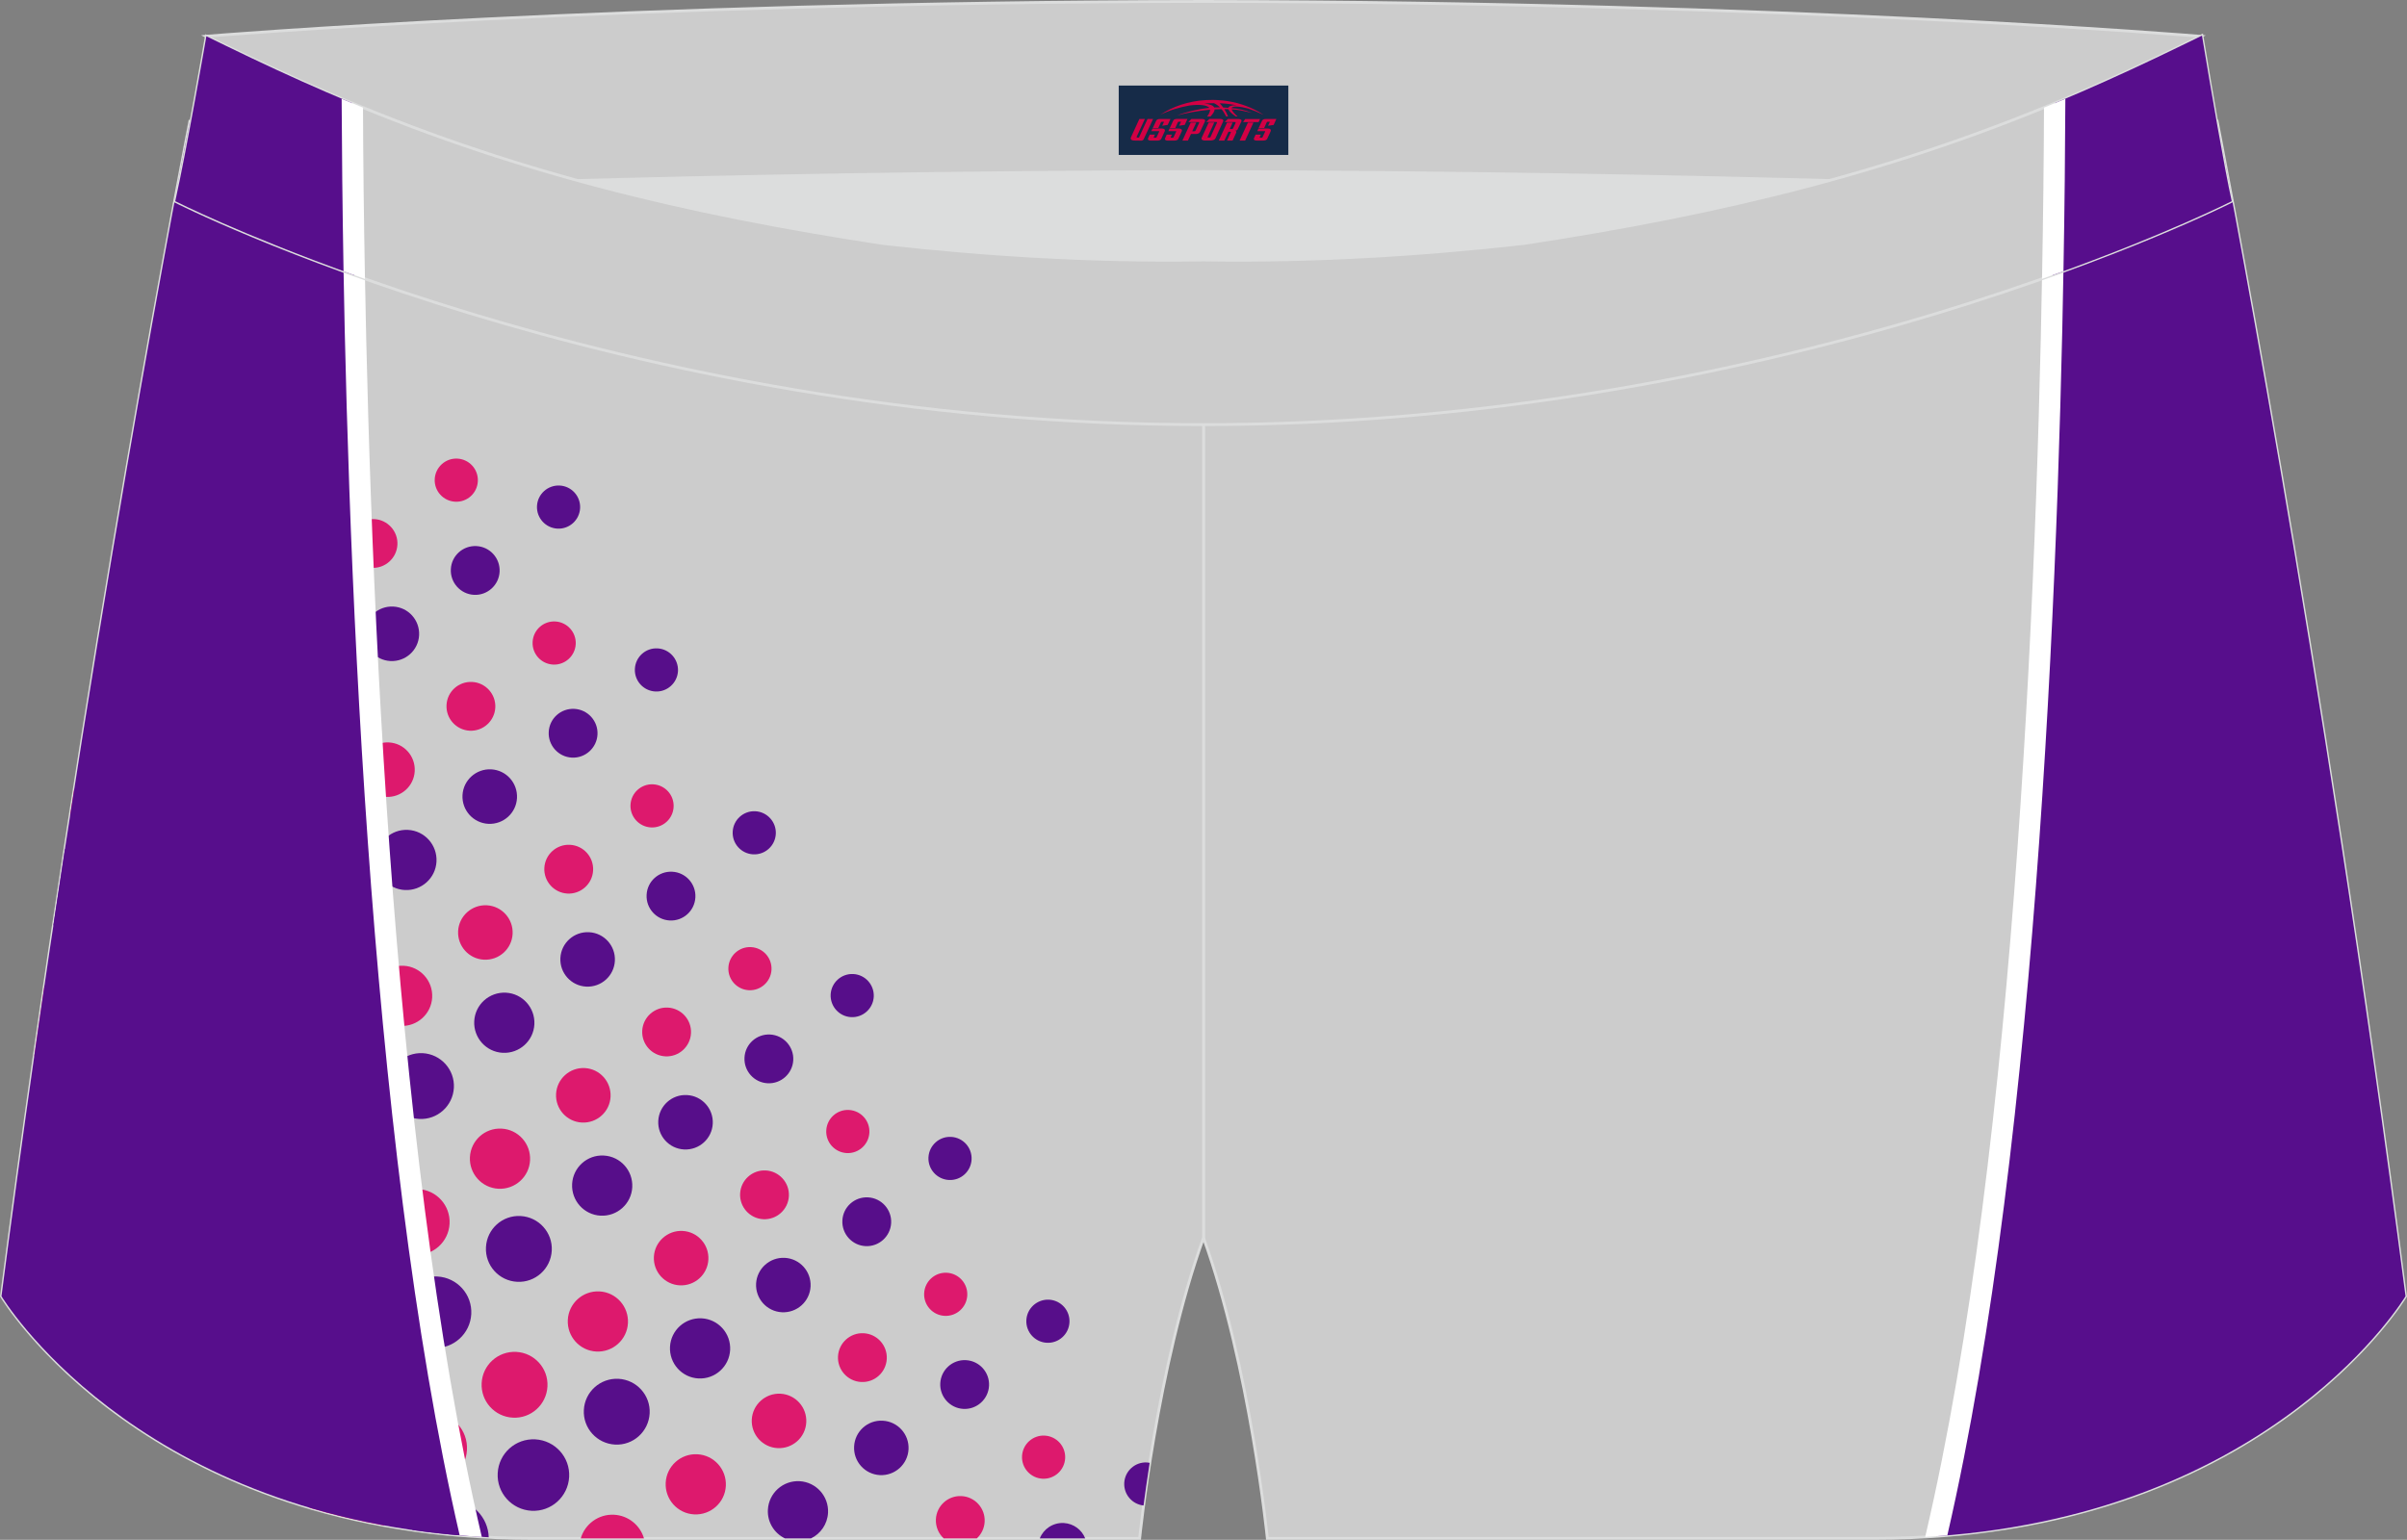 <?xml version="1.0" encoding="utf-8"?>
<!-- Generator: Adobe Illustrator 22.0.0, SVG Export Plug-In . SVG Version: 6.00 Build 0)  -->
<svg xmlns="http://www.w3.org/2000/svg" xmlns:xlink="http://www.w3.org/1999/xlink" version="1.1" id="图层_1" x="0px" y="0px" width="340.57px" height="217.94px" viewBox="0 0 340.57 217.94" enable-background="new 0 0 340.57 217.94" xml:space="preserve">
<rect x="0" y="0" width="340.57" height="217.94" fill="#808080" stroke="none"/>
<g>
	<path fill="#CCCCCC" stroke="#DCDDDD" stroke-width="0.4" stroke-miterlimit="22.926" d="M217.19,46.25   c38.19-5.81,64.25-13.27,96.53-29.03c0,0,14.83,75.21,26.64,166.24c0,0-20.45,34.28-75.19,34.28s-85.85,0-85.85,0   s-2.44-24.27-9.04-42.56V60.11l0.44-11.42l-0.44,11.42V48.68C186.03,48.88,201.66,47.99,217.19,46.25z"/>
	<g>
		<path fill="#570E8C" d="M290.61,27.5c-0.57,48.69-3.56,133.64-16.65,189.93c48.15-3.39,66.4-33.97,66.4-33.97    c-11.81-91.03-26.64-166.24-26.64-166.24C305.73,21.12,298.12,24.51,290.61,27.5z"/>
		<path fill="#FFFFFF" d="M292.13,26.89c-0.55,48.5-3.5,133.68-16.6,190.42c-1.03,0.09-2.07,0.16-3.13,0.22    c13.11-55.92,16.12-140.59,16.7-189.44C290.11,27.7,291.12,27.3,292.13,26.89z"/>
	</g>
	<path fill="#DCDDDD" d="M217.19,46.25c32.31-4.91,55.94-11.01,82-22.32c-85.24-3.77-172.56-3.77-257.8,0   c26.06,11.3,49.69,17.41,82,22.32C152.9,49.57,187.67,49.57,217.19,46.25z"/>
	<path fill="#CCCCCC" stroke="#DCDDDD" stroke-width="0.4" stroke-miterlimit="22.926" d="M123.38,46.25   C85.2,40.44,59.14,32.98,26.85,17.22c0,0-14.83,75.21-26.64,166.24c0,0,20.45,34.28,75.19,34.28s85.85,0,85.85,0   s2.44-24.27,9.04-42.56V60.11l-0.44-11.42l0.44,11.42V48.68C154.54,48.88,138.91,47.99,123.38,46.25z"/>
	<path fill="#DD196D" d="M35.66,185.42c3.02,0.16,5.33,2.73,5.17,5.75c-0.16,3.02-2.73,5.33-5.75,5.17   c-3.02-0.16-5.33-2.73-5.17-5.75C30.07,187.58,32.64,185.26,35.66,185.42L35.66,185.42z M10.52,111.53l-0.61,3.93   c0.44-0.71,0.71-1.53,0.76-2.41C10.7,112.52,10.65,112.01,10.52,111.53L10.52,111.53z M6.29,139.5c-0.48,3.29-0.96,6.61-1.44,9.98   c0.75,0.45,1.61,0.73,2.54,0.78c3.02,0.16,5.59-2.16,5.75-5.17c0.16-3.02-2.16-5.59-5.17-5.75C7.38,139.3,6.82,139.36,6.29,139.5   L6.29,139.5z M43.78,213.39c3.3,0.98,6.81,1.83,10.54,2.51c0.2-0.53,0.33-1.09,0.36-1.68c0.16-3.02-2.16-5.59-5.17-5.75   C46.58,208.31,44.06,210.5,43.78,213.39L43.78,213.39z M82.17,217.74h8.95c-0.54-1.85-2.2-3.24-4.23-3.35   C84.69,214.27,82.76,215.71,82.17,217.74L82.17,217.74z M133.53,217.74h4.68c0.64-0.59,1.06-1.42,1.11-2.36   c0.1-1.9-1.36-3.53-3.27-3.63c-1.9-0.1-3.53,1.36-3.63,3.27C132.37,216.09,132.8,217.07,133.53,217.74L133.53,217.74z M78.57,87.96   c1.68,0.09,2.98,1.53,2.89,3.21c-0.09,1.68-1.53,2.98-3.21,2.89s-2.98-1.52-2.89-3.21C75.45,89.16,76.89,87.87,78.57,87.96   L78.57,87.96z M17.65,99.16c2.57,0.14,4.55,2.33,4.41,4.9c-0.14,2.57-2.33,4.55-4.9,4.41s-4.55-2.33-4.41-4.9   C12.88,101,15.08,99.02,17.65,99.16L17.65,99.16z M29.42,90.6c2.35,0.12,4.15,2.13,4.03,4.48s-2.13,4.15-4.48,4.03   c-2.35-0.12-4.16-2.13-4.03-4.48C25.06,92.28,27.07,90.47,29.42,90.6L29.42,90.6z M41.19,82.04c2.13,0.11,3.76,1.93,3.65,4.06   c-0.11,2.13-1.93,3.76-4.06,3.65c-2.13-0.11-3.76-1.93-3.65-4.06C37.24,83.56,39.06,81.93,41.19,82.04L41.19,82.04z M52.96,73.47   c1.9,0.1,3.37,1.73,3.27,3.63c-0.1,1.9-1.73,3.37-3.63,3.27s-3.37-1.73-3.27-3.63C49.42,74.84,51.05,73.38,52.96,73.47L52.96,73.47   z M64.72,64.91c1.68,0.09,2.98,1.52,2.89,3.21s-1.52,2.98-3.21,2.89s-2.98-1.53-2.89-3.21C61.6,66.12,63.04,64.82,64.72,64.91   L64.72,64.91z M19.73,130.77c2.79,0.15,4.94,2.53,4.79,5.32c-0.15,2.79-2.53,4.94-5.32,4.79c-2.8-0.15-4.94-2.53-4.79-5.32   C14.55,132.77,16.93,130.62,19.73,130.77L19.73,130.77z M31.5,122.21c2.57,0.14,4.55,2.33,4.41,4.9c-0.13,2.57-2.33,4.55-4.9,4.41   c-2.57-0.13-4.55-2.33-4.41-4.9C26.73,124.05,28.92,122.07,31.5,122.21L31.5,122.21z M43.27,113.64c2.35,0.12,4.15,2.13,4.03,4.48   c-0.13,2.35-2.13,4.15-4.48,4.03c-2.35-0.12-4.15-2.13-4.03-4.48C38.91,115.32,40.92,113.52,43.27,113.64L43.27,113.64z    M55.03,105.08c2.13,0.11,3.76,1.93,3.65,4.06s-1.93,3.76-4.06,3.65c-2.13-0.11-3.76-1.93-3.65-4.06   C51.09,106.6,52.91,104.97,55.03,105.08L55.03,105.08z M66.81,96.52c1.9,0.1,3.37,1.73,3.27,3.63c-0.1,1.9-1.73,3.37-3.63,3.27   c-1.9-0.1-3.37-1.73-3.27-3.63C63.27,97.88,64.9,96.42,66.81,96.52L66.81,96.52z M147.82,203.19c1.68,0.09,2.98,1.52,2.89,3.21   c-0.09,1.68-1.52,2.98-3.21,2.89c-1.68-0.09-2.98-1.52-2.89-3.21C144.7,204.39,146.14,203.1,147.82,203.19L147.82,203.19z    M120.12,157.1c1.68,0.09,2.98,1.52,2.89,3.21c-0.09,1.68-1.53,2.98-3.21,2.89c-1.68-0.09-2.98-1.52-2.89-3.21   C117,158.3,118.44,157.01,120.12,157.1L120.12,157.1z M61.28,199.9c2.79,0.15,4.94,2.53,4.79,5.32c-0.15,2.79-2.53,4.94-5.33,4.79   c-2.79-0.15-4.94-2.53-4.79-5.32C56.1,201.9,58.48,199.76,61.28,199.9L61.28,199.9z M73.05,191.34c2.57,0.14,4.55,2.33,4.41,4.9   c-0.14,2.57-2.33,4.55-4.9,4.41c-2.57-0.13-4.55-2.33-4.41-4.9C68.28,193.18,70.47,191.21,73.05,191.34L73.05,191.34z    M84.82,182.78c2.35,0.12,4.15,2.13,4.03,4.48c-0.12,2.35-2.13,4.15-4.48,4.03c-2.35-0.12-4.15-2.13-4.03-4.48   C80.46,184.46,82.47,182.66,84.82,182.78L84.82,182.78z M96.58,174.22c2.13,0.11,3.76,1.93,3.65,4.05   c-0.11,2.13-1.93,3.76-4.06,3.65c-2.13-0.11-3.76-1.93-3.65-4.05S94.46,174.11,96.58,174.22L96.58,174.22z M108.35,165.66   c1.9,0.1,3.37,1.73,3.27,3.63c-0.1,1.91-1.73,3.37-3.63,3.27c-1.9-0.1-3.37-1.73-3.27-3.63   C104.82,167.02,106.45,165.56,108.35,165.66L108.35,165.66z M133.97,180.14c1.68,0.09,2.98,1.52,2.89,3.21   c-0.09,1.68-1.52,2.98-3.21,2.89c-1.68-0.09-2.98-1.52-2.89-3.21S132.29,180.05,133.97,180.14L133.97,180.14z M98.67,205.83   c2.35,0.12,4.15,2.13,4.03,4.48c-0.12,2.35-2.13,4.15-4.48,4.03c-2.35-0.12-4.15-2.13-4.03-4.48   C94.31,207.51,96.32,205.7,98.67,205.83L98.67,205.83z M110.43,197.26c2.13,0.11,3.76,1.93,3.65,4.05   c-0.11,2.13-1.93,3.76-4.06,3.65c-2.13-0.11-3.76-1.93-3.65-4.06C106.49,198.79,108.31,197.15,110.43,197.26L110.43,197.26z    M122.2,188.7c1.91,0.1,3.37,1.73,3.27,3.63c-0.1,1.91-1.72,3.37-3.63,3.27c-1.9-0.1-3.37-1.73-3.27-3.63   C118.67,190.07,120.3,188.6,122.2,188.7L122.2,188.7z M92.42,111.01c1.68,0.09,2.98,1.52,2.89,3.21c-0.09,1.68-1.52,2.98-3.21,2.89   c-1.68-0.09-2.98-1.53-2.89-3.21C89.3,112.21,90.74,110.92,92.42,111.01L92.42,111.01z M33.58,153.81c2.8,0.15,4.94,2.53,4.79,5.32   c-0.15,2.79-2.53,4.94-5.33,4.79c-2.79-0.15-4.94-2.53-4.79-5.32C28.4,155.81,30.78,153.67,33.58,153.81L33.58,153.81z    M45.35,145.25c2.57,0.13,4.55,2.33,4.41,4.9c-0.14,2.57-2.33,4.55-4.9,4.41c-2.57-0.14-4.55-2.33-4.41-4.9   C40.58,147.09,42.77,145.12,45.35,145.25L45.35,145.25z M57.12,136.69c2.35,0.12,4.15,2.13,4.03,4.48s-2.13,4.15-4.48,4.03   c-2.35-0.13-4.15-2.13-4.03-4.48C52.76,138.37,54.77,136.57,57.12,136.69L57.12,136.69z M68.88,128.13   c2.13,0.11,3.76,1.93,3.65,4.05c-0.11,2.13-1.93,3.76-4.06,3.65c-2.13-0.11-3.76-1.93-3.65-4.06   C64.94,129.65,66.76,128.02,68.88,128.13L68.88,128.13z M80.65,119.57c1.91,0.1,3.37,1.73,3.27,3.63c-0.1,1.9-1.73,3.37-3.63,3.27   c-1.9-0.1-3.37-1.73-3.27-3.63C77.12,120.93,78.75,119.47,80.65,119.57L80.65,119.57z M21.81,162.38c3.02,0.16,5.33,2.73,5.17,5.75   c-0.16,3.02-2.73,5.33-5.75,5.18c-3.02-0.16-5.33-2.73-5.17-5.75C16.22,164.53,18.79,162.22,21.81,162.38L21.81,162.38z    M106.27,134.05c1.68,0.09,2.98,1.52,2.89,3.21c-0.09,1.68-1.53,2.98-3.21,2.89c-1.68-0.09-2.98-1.52-2.89-3.21   C103.15,135.26,104.59,133.96,106.27,134.05L106.27,134.05z M47.43,176.86c2.79,0.15,4.94,2.53,4.79,5.33   c-0.15,2.79-2.53,4.94-5.32,4.79c-2.79-0.15-4.94-2.53-4.79-5.33C42.25,178.86,44.63,176.71,47.43,176.86L47.43,176.86z    M59.2,168.3c2.57,0.13,4.55,2.33,4.41,4.9c-0.13,2.57-2.33,4.55-4.9,4.41c-2.57-0.14-4.55-2.33-4.41-4.9S56.62,168.16,59.2,168.3   L59.2,168.3z M70.97,159.74c2.35,0.12,4.15,2.13,4.03,4.48c-0.12,2.35-2.13,4.15-4.48,4.03c-2.35-0.12-4.15-2.13-4.03-4.48   C66.61,161.42,68.62,159.61,70.97,159.74L70.97,159.74z M82.74,151.17c2.13,0.11,3.76,1.93,3.65,4.06   c-0.11,2.13-1.93,3.76-4.06,3.65c-2.13-0.11-3.76-1.93-3.65-4.05C78.79,152.7,80.61,151.06,82.74,151.17L82.74,151.17z    M94.5,142.61c1.9,0.1,3.37,1.73,3.27,3.63s-1.72,3.37-3.63,3.27c-1.91-0.1-3.37-1.73-3.27-3.63   C90.97,143.98,92.6,142.51,94.5,142.61z"/>
	<path fill="#570E8A" d="M50.12,189.23c3.02,0.16,5.33,2.73,5.17,5.75c-0.16,3.02-2.73,5.33-5.75,5.18   c-3.02-0.16-5.33-2.73-5.17-5.75C44.53,191.39,47.1,189.07,50.12,189.23L50.12,189.23z M9.19,120.16   c-0.54,3.55-1.09,7.15-1.64,10.81c0.15,0.02,0.3,0.04,0.45,0.04c3.02,0.16,5.59-2.16,5.75-5.18   C13.89,123.04,11.9,120.61,9.19,120.16L9.19,120.16z M58.34,216.55c3.43,0.49,7.03,0.84,10.81,1.03c-0.08-2.82-2.31-5.15-5.18-5.3   C61.26,212.13,58.91,213.99,58.34,216.55L58.34,216.55z M111.07,217.74h3.67c1.36-0.65,2.33-2.01,2.42-3.62   c0.12-2.35-1.68-4.35-4.03-4.48c-2.35-0.12-4.35,1.68-4.48,4.03C108.55,215.44,109.56,217.02,111.07,217.74L111.07,217.74z    M147.12,217.74h6.43c-0.48-1.22-1.64-2.1-3.03-2.18C148.99,215.48,147.65,216.4,147.12,217.74L147.12,217.74z M161.8,213.08   c0.22-1.67,0.51-3.71,0.87-6.04c-0.13-0.02-0.26-0.04-0.39-0.05c-1.68-0.09-3.12,1.21-3.21,2.89   C158.99,211.52,160.2,212.91,161.8,213.08L161.8,213.08z M93.04,91.77c1.68,0.09,2.97,1.53,2.89,3.21   c-0.09,1.68-1.53,2.98-3.21,2.89c-1.68-0.09-2.98-1.52-2.89-3.21S91.35,91.68,93.04,91.77L93.04,91.77z M20.34,111.53   c2.8,0.15,4.94,2.53,4.79,5.32c-0.15,2.79-2.53,4.94-5.33,4.79s-4.94-2.53-4.79-5.32C15.16,113.53,17.55,111.39,20.34,111.53   L20.34,111.53z M32.11,102.97c2.57,0.14,4.55,2.33,4.41,4.9c-0.14,2.57-2.33,4.55-4.9,4.41c-2.57-0.14-4.55-2.33-4.41-4.9   C27.34,104.81,29.54,102.83,32.11,102.97L32.11,102.97z M43.88,94.41c2.35,0.12,4.15,2.13,4.03,4.48   c-0.12,2.35-2.13,4.15-4.48,4.03c-2.35-0.12-4.15-2.13-4.03-4.48C39.52,96.09,41.53,94.29,43.88,94.41L43.88,94.41z M55.65,85.85   c2.13,0.11,3.76,1.93,3.65,4.06c-0.11,2.13-1.93,3.76-4.06,3.65c-2.13-0.11-3.76-1.93-3.65-4.06   C51.7,87.37,53.52,85.74,55.65,85.85L55.65,85.85z M67.42,77.29c1.91,0.1,3.37,1.73,3.27,3.63c-0.1,1.9-1.73,3.37-3.63,3.27   c-1.9-0.1-3.37-1.73-3.27-3.63C63.88,78.65,65.51,77.19,67.42,77.29L67.42,77.29z M79.19,68.72c1.68,0.09,2.98,1.52,2.89,3.21   c-0.09,1.68-1.53,2.98-3.21,2.89c-1.68-0.09-2.98-1.53-2.89-3.21C76.07,69.93,77.5,68.64,79.19,68.72L79.19,68.72z M22.42,143.14   c3.02,0.16,5.33,2.73,5.17,5.75c-0.16,3.02-2.73,5.33-5.75,5.18c-3.02-0.16-5.33-2.73-5.17-5.75   C16.83,145.3,19.4,142.98,22.42,143.14L22.42,143.14z M34.19,134.58c2.79,0.15,4.94,2.53,4.79,5.32c-0.15,2.79-2.53,4.94-5.33,4.79   c-2.8-0.15-4.94-2.53-4.79-5.32C29.01,136.58,31.4,134.43,34.19,134.58L34.19,134.58z M45.96,126.02c2.57,0.13,4.55,2.33,4.41,4.9   c-0.13,2.57-2.33,4.55-4.9,4.41c-2.57-0.14-4.55-2.33-4.41-4.9S43.39,125.88,45.96,126.02L45.96,126.02z M57.73,117.46   c2.35,0.12,4.15,2.13,4.03,4.48c-0.12,2.35-2.13,4.15-4.48,4.03c-2.35-0.12-4.15-2.13-4.03-4.48   C53.37,119.14,55.38,117.33,57.73,117.46L57.73,117.46z M69.5,108.89c2.13,0.11,3.76,1.93,3.65,4.06   c-0.11,2.13-1.93,3.76-4.06,3.65c-2.13-0.11-3.76-1.93-3.65-4.06C65.55,110.42,67.37,108.78,69.5,108.89L69.5,108.89z    M81.27,100.33c1.91,0.1,3.37,1.73,3.27,3.63c-0.1,1.9-1.73,3.37-3.63,3.27c-1.9-0.1-3.37-1.73-3.27-3.63   C77.73,101.69,79.36,100.23,81.27,100.33L81.27,100.33z M134.58,160.91c1.68,0.09,2.98,1.52,2.89,3.21   c-0.09,1.68-1.52,2.98-3.21,2.89c-1.68-0.09-2.98-1.53-2.89-3.21C131.46,162.11,132.9,160.82,134.58,160.91L134.58,160.91z    M75.74,203.72c2.79,0.15,4.94,2.53,4.79,5.32c-0.15,2.79-2.53,4.94-5.32,4.79c-2.79-0.15-4.94-2.53-4.79-5.32   C70.56,205.71,72.94,203.57,75.74,203.72L75.74,203.72z M87.51,195.15c2.57,0.14,4.55,2.33,4.41,4.9c-0.14,2.57-2.33,4.55-4.9,4.41   c-2.57-0.14-4.55-2.33-4.41-4.9C82.74,196.99,84.94,195.02,87.51,195.15L87.51,195.15z M99.28,186.59   c2.35,0.12,4.15,2.13,4.03,4.48c-0.13,2.35-2.13,4.15-4.48,4.03c-2.35-0.12-4.15-2.13-4.03-4.48S96.93,186.47,99.28,186.59   L99.28,186.59z M111.04,178.03c2.13,0.11,3.76,1.93,3.65,4.05c-0.11,2.13-1.93,3.76-4.06,3.65c-2.13-0.11-3.76-1.93-3.65-4.06   C107.1,179.55,108.92,177.92,111.04,178.03L111.04,178.03z M122.82,169.47c1.9,0.1,3.37,1.73,3.27,3.63   c-0.1,1.9-1.73,3.37-3.63,3.27c-1.9-0.1-3.37-1.73-3.27-3.63C119.28,170.83,120.91,169.37,122.82,169.47L122.82,169.47z    M148.43,183.95c1.68,0.09,2.98,1.52,2.89,3.21c-0.09,1.68-1.52,2.98-3.21,2.89c-1.68-0.09-2.98-1.52-2.89-3.21   C145.31,185.16,146.75,183.87,148.43,183.95L148.43,183.95z M124.9,201.08c2.13,0.11,3.76,1.93,3.65,4.05s-1.93,3.76-4.05,3.65   c-2.13-0.11-3.76-1.93-3.65-4.05C120.95,202.6,122.77,200.96,124.9,201.08L124.9,201.08z M136.67,192.51   c1.91,0.1,3.37,1.73,3.27,3.63c-0.1,1.9-1.73,3.37-3.63,3.27c-1.9-0.1-3.37-1.73-3.27-3.63S134.76,192.41,136.67,192.51   L136.67,192.51z M106.88,114.82c1.68,0.09,2.98,1.53,2.89,3.21c-0.09,1.68-1.52,2.98-3.21,2.89c-1.68-0.09-2.98-1.52-2.89-3.21   C103.76,116.02,105.2,114.73,106.88,114.82L106.88,114.82z M48.04,157.62c2.8,0.15,4.94,2.53,4.79,5.33   c-0.15,2.79-2.53,4.94-5.33,4.79c-2.79-0.15-4.94-2.53-4.79-5.32C42.86,159.62,45.25,157.48,48.04,157.62L48.04,157.62z    M59.81,149.06c2.57,0.14,4.55,2.33,4.41,4.9c-0.14,2.57-2.33,4.55-4.9,4.41c-2.57-0.14-4.55-2.33-4.41-4.9   C55.04,150.9,57.24,148.93,59.81,149.06L59.81,149.06z M71.58,140.5c2.35,0.12,4.15,2.13,4.03,4.48c-0.12,2.35-2.13,4.15-4.48,4.03   c-2.35-0.12-4.15-2.13-4.03-4.48C67.22,142.18,69.23,140.38,71.58,140.5L71.58,140.5z M83.35,131.94c2.13,0.11,3.76,1.93,3.65,4.05   c-0.11,2.13-1.93,3.76-4.06,3.65c-2.13-0.11-3.76-1.93-3.65-4.05C79.4,133.46,81.22,131.83,83.35,131.94L83.35,131.94z    M95.12,123.38c1.91,0.1,3.37,1.73,3.27,3.63c-0.1,1.91-1.73,3.37-3.63,3.27c-1.91-0.1-3.37-1.73-3.27-3.63   C91.58,124.74,93.21,123.28,95.12,123.38L95.12,123.38z M36.27,166.19c3.02,0.16,5.33,2.73,5.17,5.75   c-0.16,3.02-2.73,5.33-5.75,5.17c-3.02-0.16-5.33-2.73-5.17-5.75S33.25,166.03,36.27,166.19L36.27,166.19z M120.74,137.86   c1.68,0.09,2.97,1.52,2.89,3.21c-0.09,1.68-1.53,2.98-3.21,2.89c-1.68-0.09-2.97-1.52-2.89-3.21   C117.62,139.07,119.05,137.77,120.74,137.86L120.74,137.86z M61.89,180.67c2.79,0.15,4.94,2.53,4.79,5.32   c-0.15,2.79-2.53,4.94-5.32,4.79c-2.8-0.15-4.94-2.53-4.79-5.32C56.71,182.67,59.09,180.52,61.89,180.67L61.89,180.67z    M73.66,172.11c2.57,0.14,4.55,2.33,4.41,4.9c-0.14,2.57-2.33,4.55-4.9,4.41c-2.57-0.13-4.55-2.33-4.41-4.9   C68.89,173.95,71.08,171.97,73.66,172.11L73.66,172.11z M85.43,163.55c2.35,0.12,4.15,2.13,4.03,4.48   c-0.12,2.35-2.13,4.15-4.48,4.03c-2.35-0.12-4.15-2.13-4.03-4.48C81.07,165.23,83.08,163.42,85.43,163.55L85.43,163.55z    M97.2,154.99c2.13,0.11,3.76,1.93,3.65,4.05c-0.11,2.13-1.93,3.76-4.06,3.65c-2.13-0.11-3.76-1.93-3.65-4.05   C93.25,156.51,95.07,154.87,97.2,154.99L97.2,154.99z M108.97,146.42c1.9,0.1,3.37,1.73,3.27,3.63c-0.1,1.9-1.73,3.37-3.63,3.27   c-1.91-0.1-3.37-1.73-3.27-3.63C105.43,147.79,107.06,146.32,108.97,146.42z"/>
	<path fill="#570E8C" d="M49.96,27.5c0.57,48.69,3.56,133.64,16.65,189.93c-48.15-3.39-66.4-33.97-66.4-33.97   C12.02,92.43,26.85,17.22,26.85,17.22C34.84,21.12,42.45,24.51,49.96,27.5z"/>
	<path fill="#FFFFFF" d="M51.47,28.09c0.58,48.85,3.6,133.52,16.7,189.44c-1.06-0.06-2.1-0.14-3.13-0.22   c-13.1-56.74-16.05-141.93-16.6-190.42C49.45,27.3,50.46,27.7,51.47,28.09z"/>
	<path fill="#CCCCCC" stroke="#DCDDDD" stroke-width="0.4" stroke-miterlimit="22.926" d="M41.39,26.9c0,0,57.06-2.52,128.9-2.62   c71.84,0.1,128.9,2.62,128.9,2.62c4.74-2.06,7.2-19.34,12.17-21.76c0,0-58.04-4.85-141.07-4.94C87.25,0.29,29.19,5.13,29.19,5.13   C34.17,7.56,36.65,24.85,41.39,26.9z"/>
	<path fill="#CCCCCC" stroke="#DCDDDD" stroke-width="0.4" stroke-miterlimit="22.926" d="M124.94,34.46   c14.85,1.66,29.78,2.55,44.73,2.34l0.61-0.01l0.61,0.01c14.95,0.21,29.88-0.68,44.73-2.34c28.02-4.27,52.81-10.15,78.82-21.44   c4.73-2.06,9.42-4.23,14.05-6.49l3.06-1.49c1.29,7.74,3.21,18.96,4.21,23.44c0,0-62.32,31.65-145.5,31.62   C87.11,60.13,24.79,28.48,24.79,28.48C26.4,21.34,29.2,5.13,29.2,5.13l0.29,0.14l2.58,1.26c4.64,2.26,9.32,4.44,14.06,6.49   C72.14,24.31,96.92,30.19,124.94,34.46z"/>
	<g>
		<path fill="#570E8C" d="M49.86,14.61c0.03,6.99,0.11,15.21,0.28,24.33c-16.1-5.77-25.34-10.46-25.34-10.46    C26.4,21.34,29.2,5.13,29.2,5.13l0.29,0.14l2.58,1.26c4.64,2.26,9.32,4.44,14.06,6.49C47.37,13.56,48.62,14.09,49.86,14.61z"/>
		<path fill="#FFFFFF" d="M51.36,15.23c0.03,6.99,0.11,15.18,0.28,24.25c-1.03-0.37-2.05-0.73-3.03-1.08    c-0.16-9.18-0.24-17.43-0.27-24.42C49.35,14.4,50.36,14.82,51.36,15.23z"/>
		<path fill="#570E8C" d="M290.71,14.61c-0.03,6.99-0.11,15.21-0.28,24.33c16.1-5.77,25.34-10.46,25.34-10.46    c-1.01-4.48-2.92-15.7-4.21-23.44l-3.06,1.49c-4.64,2.26-9.32,4.44-14.05,6.49C293.2,13.56,291.96,14.09,290.71,14.61z"/>
		<path fill="#FFFFFF" d="M292.23,13.98c-0.03,6.99-0.1,15.24-0.27,24.41c-0.98,0.36-1.99,0.72-3.03,1.08    c0.17-9.06,0.25-17.25,0.28-24.24C290.21,14.82,291.22,14.4,292.23,13.98z"/>
	</g>
	
</g>
<g id="tag_logo">
	<rect y="12.11" fill="#162B48" width="24" height="9.818" x="158.29"/>
	<g>
		<path fill="#D30044" d="M174.25,15.3l0.005-0.011c0.131-0.311,1.085-0.262,2.351,0.071c0.715,0.24,1.44,0.54,2.193,0.9    c-0.218-0.147-0.447-0.289-0.682-0.42l0.011,0.005l-0.011-0.005c-1.478-0.845-3.218-1.418-5.1-1.62    c-1.282-0.115-1.658-0.082-2.411-0.055c-2.449,0.142-4.68,0.905-6.458,2.095c1.26-0.638,2.722-1.075,4.195-1.336    c1.467-0.18,2.476-0.033,2.771,0.344c-1.691,0.175-3.469,0.633-4.555,1.075c1.156-0.338,2.967-0.665,4.647-0.813    c0.016,0.251-0.115,0.567-0.415,0.96h0.475c0.376-0.382,0.584-0.725,0.595-1.004c0.333-0.022,0.66-0.033,0.971-0.033    C173.08,15.74,173.29,16.09,173.49,16.48h0.262c-0.125-0.344-0.295-0.687-0.518-1.036c0.207,0,0.393,0.005,0.567,0.011    c0.104,0.267,0.496,0.66,1.058,1.025h0.245c-0.442-0.365-0.753-0.753-0.835-1.004c1.047,0.065,1.696,0.224,2.885,0.513    C176.07,15.56,175.33,15.39,174.25,15.3z M171.81,15.21c-0.164-0.295-0.655-0.485-1.402-0.551    c0.464-0.033,0.922-0.055,1.364-0.055c0.311,0.147,0.589,0.344,0.84,0.589C172.35,15.19,172.08,15.2,171.81,15.21z M173.79,15.26c-0.224-0.016-0.458-0.027-0.715-0.044c-0.147-0.202-0.311-0.398-0.502-0.6c0.082,0,0.164,0.005,0.24,0.011    c0.72,0.033,1.429,0.125,2.138,0.273C174.28,14.86,173.9,15.02,173.79,15.26z"/>
		<path fill="#D30044" d="M161.21,16.84L160.04,19.39C159.86,19.76,160.13,19.9,160.61,19.9l0.873,0.005    c0.115,0,0.251-0.049,0.327-0.175l1.342-2.891H162.37L161.15,19.47H160.98c-0.147,0-0.185-0.033-0.147-0.125l1.156-2.504H161.21L161.21,16.84z M163.07,18.19h1.271c0.36,0,0.584,0.125,0.442,0.425L164.31,19.65C164.21,19.87,163.94,19.9,163.71,19.9H162.79c-0.267,0-0.442-0.136-0.349-0.333l0.235-0.513h0.742L163.24,19.43C163.22,19.48,163.26,19.49,163.32,19.49h0.18    c0.082,0,0.125-0.016,0.147-0.071l0.376-0.813c0.011-0.022,0.011-0.044-0.055-0.044H162.9L163.07,18.19L163.07,18.19z M163.89,18.12h-0.78l0.475-1.025c0.098-0.218,0.338-0.256,0.578-0.256H165.61L165.22,17.68L164.44,17.8l0.262-0.562H164.41c-0.082,0-0.12,0.016-0.147,0.071L163.89,18.12L163.89,18.12z M165.48,18.19L165.31,18.56h1.069c0.06,0,0.06,0.016,0.049,0.044    L166.05,19.42C166.03,19.47,165.99,19.49,165.91,19.49H165.73c-0.055,0-0.104-0.011-0.082-0.06l0.175-0.376H165.08L164.85,19.57C164.75,19.76,164.93,19.9,165.2,19.9h0.916c0.24,0,0.502-0.033,0.605-0.251l0.475-1.031c0.142-0.3-0.082-0.425-0.442-0.425H165.48L165.48,18.19z M166.29,18.12l0.371-0.818c0.022-0.055,0.06-0.071,0.147-0.071h0.295L166.84,17.79l0.791-0.115l0.387-0.845H166.57c-0.24,0-0.48,0.038-0.578,0.256L165.52,18.12L166.29,18.12L166.29,18.12z M168.69,18.58h0.278c0.087,0,0.153-0.022,0.202-0.115    l0.496-1.075c0.033-0.076-0.011-0.12-0.125-0.12H168.14l0.431-0.431h1.522c0.355,0,0.485,0.153,0.393,0.355l-0.676,1.445    c-0.06,0.125-0.175,0.333-0.644,0.327l-0.649-0.005L168.08,19.9H167.3l1.178-2.558h0.785L168.69,18.58L168.69,18.58z     M171.28,19.39c-0.022,0.049-0.06,0.076-0.142,0.076h-0.191c-0.082,0-0.109-0.027-0.082-0.076l0.944-2.051h-0.785l-0.987,2.138    c-0.125,0.273,0.115,0.415,0.453,0.415h0.72c0.327,0,0.649-0.071,0.769-0.322l1.085-2.384c0.093-0.202-0.06-0.355-0.415-0.355    h-1.533l-0.431,0.431h1.38c0.115,0,0.164,0.033,0.131,0.104L171.28,19.39L171.28,19.39z M174,18.26h0.278    c0.087,0,0.158-0.022,0.202-0.115l0.344-0.753c0.033-0.076-0.011-0.12-0.125-0.12h-1.402l0.425-0.431h1.527    c0.355,0,0.485,0.153,0.393,0.355l-0.529,1.124c-0.044,0.093-0.147,0.18-0.393,0.18c0.224,0.011,0.256,0.158,0.175,0.327    l-0.496,1.075h-0.785l0.54-1.167c0.022-0.055-0.005-0.087-0.104-0.087h-0.235L173.23,19.9h-0.785l1.178-2.558h0.785L174,18.26L174,18.26z M176.57,17.35L175.39,19.9h0.785l1.184-2.558H176.57L176.57,17.35z M178.08,17.28l0.202-0.431h-2.1l-0.295,0.431    H178.08L178.08,17.28z M178.06,18.19h1.271c0.36,0,0.584,0.125,0.442,0.425l-0.475,1.031c-0.104,0.218-0.371,0.251-0.605,0.251    h-0.916c-0.267,0-0.442-0.136-0.349-0.333l0.235-0.513h0.742L178.23,19.43c-0.022,0.049,0.022,0.06,0.082,0.06h0.18    c0.082,0,0.125-0.016,0.147-0.071l0.376-0.813c0.011-0.022,0.011-0.044-0.049-0.044h-1.069L178.06,18.19L178.06,18.19z     M178.87,18.12H178.09l0.475-1.025c0.098-0.218,0.338-0.256,0.578-0.256h1.451l-0.387,0.845l-0.791,0.115l0.262-0.562h-0.295    c-0.082,0-0.12,0.016-0.147,0.071L178.87,18.12z"/>
	</g>
</g>
</svg>